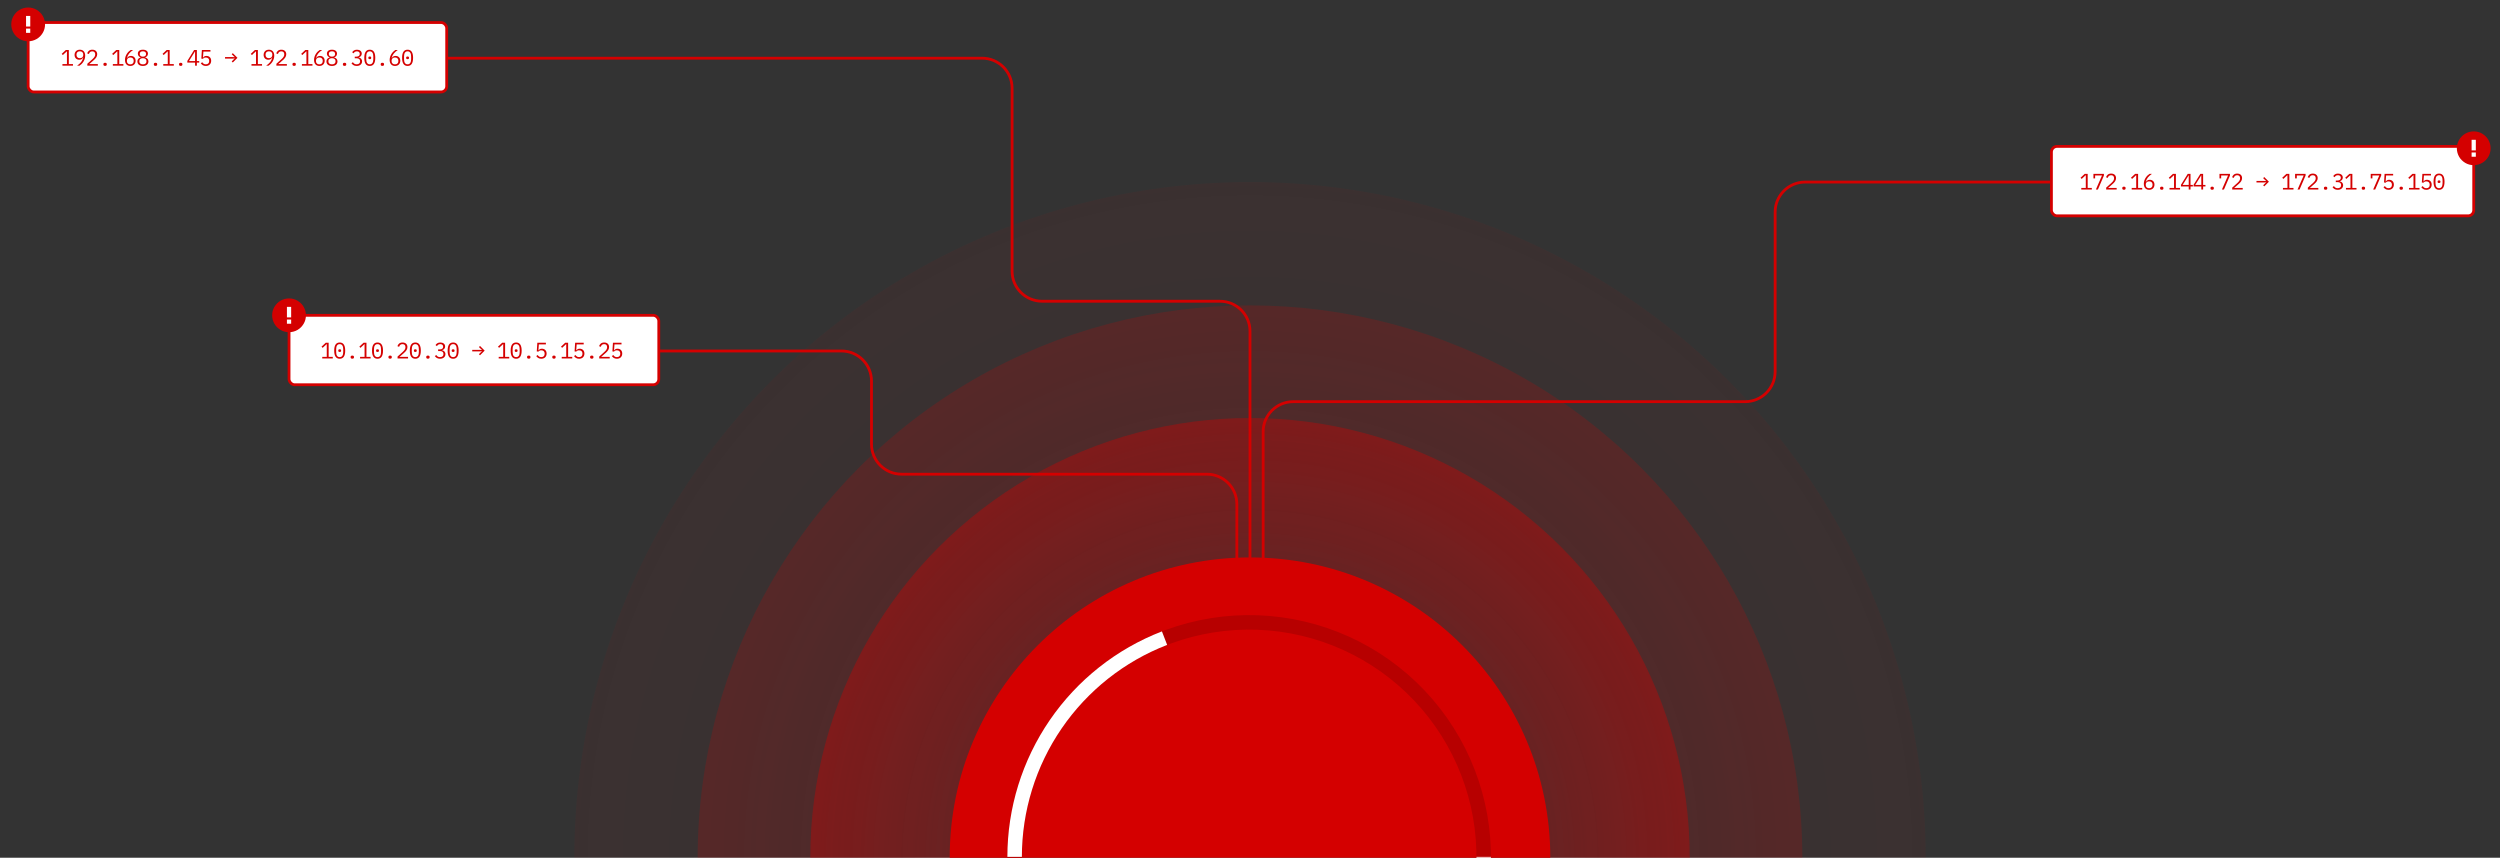 <svg width="1332" height="457" viewBox="0 0 1332 457" fill="none" xmlns="http://www.w3.org/2000/svg">
<rect x="0" y="0" width="1332" height="457" fill="#333333" stroke="none"/>
<g clip-path="url(#clip0_1255_3693)">
<circle cx="666" cy="457" r="360" fill="url(#paint0_radial_1255_3693)" fill-opacity="0.05"/>
<circle cx="665.999" cy="457.003" r="294.286" fill="url(#paint1_radial_1255_3693)" fill-opacity="0.19"/>
<circle cx="666.003" cy="457.001" r="234.286" fill="url(#paint2_radial_1255_3693)" fill-opacity="0.36"/>
<circle cx="666" cy="456.999" r="160" fill="#D40000"/>
<path d="M572.595 367.363C549.192 391.755 536.313 424.369 536.737 458.17C537.16 491.972 550.853 524.252 574.861 548.05C598.869 571.848 631.269 585.256 665.072 585.383C698.876 585.509 731.376 572.344 755.561 548.727C779.747 525.11 793.681 492.933 794.358 459.135C795.035 425.338 782.401 392.629 759.18 368.062C735.96 343.495 704.014 329.039 670.232 327.812C636.45 326.584 603.54 338.684 578.598 361.501L583.815 367.204C607.261 345.756 638.197 334.383 669.952 335.536C701.706 336.69 731.736 350.278 753.563 373.371C775.39 396.464 787.266 427.211 786.629 458.98C785.993 490.75 772.895 520.996 750.161 543.197C727.426 565.397 696.877 577.772 665.101 577.653C633.326 577.534 602.87 564.93 580.302 542.56C557.735 520.191 544.864 489.847 544.466 458.073C544.067 426.3 556.173 395.643 578.173 372.714L572.595 367.363Z" fill="#B70000"/>
<path d="M794.381 456.552C794.381 482.549 786.516 507.938 771.819 529.382C757.122 550.826 736.281 567.322 712.036 576.702L709.247 569.493C732.038 560.676 751.628 545.17 765.443 525.012C779.258 504.855 786.651 480.989 786.651 456.552L794.381 456.552Z" fill="white"/>
<path d="M536.727 456.551C536.727 430.554 544.592 405.165 559.289 383.721C573.985 362.276 594.826 345.78 619.072 336.4L621.861 343.609C599.07 352.427 579.48 367.933 565.665 388.09C551.85 408.248 544.456 432.113 544.456 456.551L536.727 456.551Z" fill="white"/>
<path d="M351 187H448.327C457.163 187 464.327 194.163 464.327 203V236.642C464.327 245.478 471.49 252.642 480.327 252.642H643C651.837 252.642 659 259.805 659 268.642V302" stroke="#D40000" stroke-width="1.5"/>
<path d="M1092.5 97H961.79C952.954 97 945.79 104.163 945.79 113V198.013C945.79 206.85 938.627 214.013 929.79 214.013H689C680.163 214.013 673 221.177 673 230.013V302" stroke="#D40000" stroke-width="1.5"/>
<path d="M238 31H523.237C532.074 31 539.237 38.163 539.237 47V144.5C539.237 153.337 546.401 160.5 555.237 160.5H650C658.837 160.5 666 167.663 666 176.5V302" stroke="#D40000" stroke-width="1.5"/>
<rect x="15" y="12" width="223" height="37" rx="3" fill="white" stroke="#D40000" stroke-width="1.5"/>
<path d="M217.158 35.144C215.118 35.144 214.23 33.548 214.23 30.812C214.23 28.076 215.118 26.48 217.158 26.48C219.198 26.48 220.086 28.076 220.086 30.812C220.086 33.548 219.198 35.144 217.158 35.144ZM217.158 34.268C218.502 34.268 219.042 33.176 219.042 31.496V30.128C219.042 28.448 218.502 27.356 217.158 27.356C215.814 27.356 215.274 28.448 215.274 30.128V31.496C215.274 33.176 215.814 34.268 217.158 34.268ZM217.158 31.52C216.606 31.52 216.414 31.268 216.414 30.944V30.68C216.414 30.356 216.606 30.104 217.158 30.104C217.71 30.104 217.902 30.356 217.902 30.68V30.944C217.902 31.268 217.71 31.52 217.158 31.52Z" fill="#D40000"/>
<path d="M210.455 35.144C208.691 35.144 207.611 33.92 207.611 31.928C207.611 29.444 209.279 27.5 210.647 26.624H211.943C210.119 27.932 209.111 29.024 208.643 30.968L208.703 30.992C209.111 30.308 209.723 29.792 210.767 29.792C212.231 29.792 213.275 30.788 213.275 32.372C213.275 34.016 212.159 35.144 210.455 35.144ZM210.443 34.292C211.583 34.292 212.255 33.632 212.255 32.504V32.408C212.255 31.28 211.583 30.62 210.443 30.62C209.303 30.62 208.631 31.28 208.631 32.408V32.504C208.631 33.632 209.303 34.292 210.443 34.292Z" fill="#D40000"/>
<path d="M203.728 35.108C203.08 35.108 202.84 34.796 202.84 34.388V34.172C202.84 33.764 203.08 33.452 203.728 33.452C204.376 33.452 204.616 33.764 204.616 34.172V34.388C204.616 34.796 204.376 35.108 203.728 35.108Z" fill="#D40000"/>
<path d="M197.014 35.144C194.974 35.144 194.086 33.548 194.086 30.812C194.086 28.076 194.974 26.48 197.014 26.48C199.054 26.48 199.942 28.076 199.942 30.812C199.942 33.548 199.054 35.144 197.014 35.144ZM197.014 34.268C198.358 34.268 198.898 33.176 198.898 31.496V30.128C198.898 28.448 198.358 27.356 197.014 27.356C195.67 27.356 195.13 28.448 195.13 30.128V31.496C195.13 33.176 195.67 34.268 197.014 34.268ZM197.014 31.52C196.462 31.52 196.27 31.268 196.27 30.944V30.68C196.27 30.356 196.462 30.104 197.014 30.104C197.566 30.104 197.758 30.356 197.758 30.68V30.944C197.758 31.268 197.566 31.52 197.014 31.52Z" fill="#D40000"/>
<path d="M189.013 30.176H189.937C191.101 30.176 191.689 29.588 191.689 28.784V28.7C191.689 27.812 191.065 27.356 190.153 27.356C189.265 27.356 188.737 27.788 188.389 28.424L187.633 27.848C188.065 27.176 188.809 26.48 190.177 26.48C191.605 26.48 192.745 27.236 192.745 28.592C192.745 29.672 192.025 30.32 191.113 30.548V30.596C192.037 30.776 192.913 31.448 192.913 32.708C192.913 34.148 191.761 35.144 190.021 35.144C188.545 35.144 187.789 34.436 187.273 33.716L188.029 33.14C188.473 33.8 188.965 34.268 190.021 34.268C191.197 34.268 191.857 33.692 191.857 32.696V32.6C191.857 31.616 191.233 31.04 190.009 31.04H189.013V30.176Z" fill="#D40000"/>
<path d="M183.583 35.108C182.935 35.108 182.695 34.796 182.695 34.388V34.172C182.695 33.764 182.935 33.452 183.583 33.452C184.231 33.452 184.471 33.764 184.471 34.172V34.388C184.471 34.796 184.231 35.108 183.583 35.108Z" fill="#D40000"/>
<path d="M176.868 35.144C174.924 35.144 173.928 34.1 173.928 32.72C173.928 31.58 174.612 30.92 175.632 30.644V30.548C174.744 30.248 174.18 29.54 174.18 28.58C174.18 27.308 175.176 26.48 176.868 26.48C178.56 26.48 179.556 27.308 179.556 28.58C179.556 29.54 178.992 30.248 178.104 30.548V30.644C179.124 30.92 179.808 31.58 179.808 32.72C179.808 34.1 178.812 35.144 176.868 35.144ZM176.868 34.292C178.044 34.292 178.764 33.728 178.764 32.78V32.516C178.764 31.556 178.068 31.004 176.868 31.004C175.668 31.004 174.972 31.556 174.972 32.516V32.78C174.972 33.728 175.692 34.292 176.868 34.292ZM176.868 30.188C177.948 30.188 178.536 29.696 178.536 28.844V28.676C178.536 27.824 177.924 27.332 176.868 27.332C175.812 27.332 175.2 27.824 175.2 28.676V28.844C175.2 29.696 175.788 30.188 176.868 30.188Z" fill="#D40000"/>
<path d="M170.164 35.144C168.4 35.144 167.32 33.92 167.32 31.928C167.32 29.444 168.988 27.5 170.356 26.624H171.652C169.828 27.932 168.82 29.024 168.352 30.968L168.412 30.992C168.82 30.308 169.432 29.792 170.476 29.792C171.94 29.792 172.984 30.788 172.984 32.372C172.984 34.016 171.868 35.144 170.164 35.144ZM170.152 34.292C171.292 34.292 171.964 33.632 171.964 32.504V32.408C171.964 31.28 171.292 30.62 170.152 30.62C169.012 30.62 168.34 31.28 168.34 32.408V32.504C168.34 33.632 169.012 34.292 170.152 34.292Z" fill="#D40000"/>
<path d="M166.473 35H160.857V34.124H163.257V27.368H163.173L161.061 29.336L160.473 28.7L162.693 26.624H164.265V34.124H166.473V35Z" fill="#D40000"/>
<path d="M156.722 35.108C156.074 35.108 155.834 34.796 155.834 34.388V34.172C155.834 33.764 156.074 33.452 156.722 33.452C157.37 33.452 157.61 33.764 157.61 34.172V34.388C157.61 34.796 157.37 35.108 156.722 35.108Z" fill="#D40000"/>
<path d="M152.85 34.124V35H147.258V33.968L150.054 31.448C150.87 30.716 151.458 29.936 151.458 29.084V28.94C151.458 27.932 150.918 27.356 149.886 27.356C148.866 27.356 148.35 27.92 148.086 28.784L147.186 28.448C147.51 27.464 148.266 26.48 149.91 26.48C151.578 26.48 152.514 27.488 152.514 28.904C152.514 30.176 151.758 31.112 150.642 32.084L148.302 34.124H152.85Z" fill="#D40000"/>
<path d="M146.123 29.696C146.123 32.18 144.455 34.124 143.087 35H141.791C143.615 33.692 144.623 32.6 145.091 30.656L145.031 30.632C144.623 31.316 144.011 31.832 142.967 31.832C141.503 31.832 140.459 30.836 140.459 29.252C140.459 27.608 141.575 26.48 143.279 26.48C145.043 26.48 146.123 27.704 146.123 29.696ZM143.291 31.004C144.431 31.004 145.103 30.344 145.103 29.216V29.12C145.103 27.992 144.431 27.332 143.291 27.332C142.151 27.332 141.479 27.992 141.479 29.12V29.216C141.479 30.344 142.151 31.004 143.291 31.004Z" fill="#D40000"/>
<path d="M139.611 35H133.995V34.124H136.395V27.368H136.311L134.199 29.336L133.611 28.7L135.831 26.624H137.403V34.124H139.611V35Z" fill="#D40000"/>
<path d="M126.517 30.812L124.033 33.296L123.457 32.72L124.489 31.688L125.089 31.184L125.077 31.148L123.925 31.22H119.893V30.404H123.925L125.077 30.476L125.089 30.44L124.489 29.936L123.457 28.904L124.033 28.328L126.517 30.812Z" fill="#D40000"/>
<path d="M112.126 26.624V27.5H108.382L108.142 30.704H108.226C108.634 30.14 109.09 29.792 109.978 29.792C111.442 29.792 112.51 30.752 112.51 32.372C112.51 34.004 111.442 35.144 109.654 35.144C108.238 35.144 107.506 34.436 106.99 33.716L107.746 33.14C108.19 33.8 108.646 34.268 109.678 34.268C110.83 34.268 111.466 33.596 111.466 32.504V32.408C111.466 31.304 110.818 30.644 109.654 30.644C108.862 30.644 108.478 30.956 108.118 31.352L107.266 31.232L107.566 26.624H112.126Z" fill="#D40000"/>
<path d="M104.895 35H103.935V33.356H99.807V32.468L103.431 26.624H104.895V32.528H106.143V33.356H104.895V35ZM103.887 27.404L100.707 32.528H103.935V27.404H103.887Z" fill="#D40000"/>
<path d="M96.282 35.108C95.635 35.108 95.394 34.796 95.394 34.388V34.172C95.394 33.764 95.635 33.452 96.282 33.452C96.93 33.452 97.171 33.764 97.171 34.172V34.388C97.171 34.796 96.93 35.108 96.282 35.108Z" fill="#D40000"/>
<path d="M92.603 35H86.987V34.124H89.388V27.368H89.303L87.192 29.336L86.603 28.7L88.823 26.624H90.395V34.124H92.603V35Z" fill="#D40000"/>
<path d="M82.853 35.108C82.205 35.108 81.965 34.796 81.965 34.388V34.172C81.965 33.764 82.205 33.452 82.853 33.452C83.501 33.452 83.741 33.764 83.741 34.172V34.388C83.741 34.796 83.501 35.108 82.853 35.108Z" fill="#D40000"/>
<path d="M76.137 35.144C74.193 35.144 73.197 34.1 73.197 32.72C73.197 31.58 73.881 30.92 74.901 30.644V30.548C74.013 30.248 73.449 29.54 73.449 28.58C73.449 27.308 74.445 26.48 76.137 26.48C77.829 26.48 78.825 27.308 78.825 28.58C78.825 29.54 78.261 30.248 77.373 30.548V30.644C78.393 30.92 79.077 31.58 79.077 32.72C79.077 34.1 78.081 35.144 76.137 35.144ZM76.137 34.292C77.313 34.292 78.033 33.728 78.033 32.78V32.516C78.033 31.556 77.337 31.004 76.137 31.004C74.937 31.004 74.241 31.556 74.241 32.516V32.78C74.241 33.728 74.961 34.292 76.137 34.292ZM76.137 30.188C77.217 30.188 77.805 29.696 77.805 28.844V28.676C77.805 27.824 77.193 27.332 76.137 27.332C75.081 27.332 74.469 27.824 74.469 28.676V28.844C74.469 29.696 75.057 30.188 76.137 30.188Z" fill="#D40000"/>
<path d="M69.434 35.144C67.67 35.144 66.59 33.92 66.59 31.928C66.59 29.444 68.258 27.5 69.626 26.624H70.922C69.098 27.932 68.09 29.024 67.622 30.968L67.682 30.992C68.09 30.308 68.702 29.792 69.746 29.792C71.21 29.792 72.254 30.788 72.254 32.372C72.254 34.016 71.138 35.144 69.434 35.144ZM69.422 34.292C70.562 34.292 71.234 33.632 71.234 32.504V32.408C71.234 31.28 70.562 30.62 69.422 30.62C68.282 30.62 67.61 31.28 67.61 32.408V32.504C67.61 33.632 68.282 34.292 69.422 34.292Z" fill="#D40000"/>
<path d="M65.742 35H60.126V34.124H62.526V27.368H62.442L60.33 29.336L59.742 28.7L61.962 26.624H63.534V34.124H65.742V35Z" fill="#D40000"/>
<path d="M55.992 35.108C55.343 35.108 55.103 34.796 55.103 34.388V34.172C55.103 33.764 55.343 33.452 55.992 33.452C56.639 33.452 56.88 33.764 56.88 34.172V34.388C56.88 34.796 56.639 35.108 55.992 35.108Z" fill="#D40000"/>
<path d="M52.121 34.124V35H46.529V33.968L49.325 31.448C50.141 30.716 50.729 29.936 50.729 29.084V28.94C50.729 27.932 50.189 27.356 49.157 27.356C48.137 27.356 47.621 27.92 47.357 28.784L46.457 28.448C46.781 27.464 47.537 26.48 49.181 26.48C50.849 26.48 51.785 27.488 51.785 28.904C51.785 30.176 51.029 31.112 49.913 32.084L47.573 34.124H52.121Z" fill="#D40000"/>
<path d="M45.392 29.696C45.392 32.18 43.724 34.124 42.356 35H41.06C42.885 33.692 43.892 32.6 44.361 30.656L44.3 30.632C43.892 31.316 43.281 31.832 42.236 31.832C40.773 31.832 39.728 30.836 39.728 29.252C39.728 27.608 40.844 26.48 42.548 26.48C44.312 26.48 45.392 27.704 45.392 29.696ZM42.56 31.004C43.7 31.004 44.373 30.344 44.373 29.216V29.12C44.373 27.992 43.7 27.332 42.56 27.332C41.42 27.332 40.748 27.992 40.748 29.12V29.216C40.748 30.344 41.42 31.004 42.56 31.004Z" fill="#D40000"/>
<path d="M38.881 35H33.265V34.124H35.665V27.368H35.581L33.469 29.336L32.881 28.7L35.101 26.624H36.673V34.124H38.881V35Z" fill="#D40000"/>
<path d="M21.429 13C21.429 16.55 18.55 19.429 15 19.429C11.45 19.429 8.571 16.55 8.571 13C8.571 9.45 11.45 6.571 15 6.571C18.55 6.571 21.429 9.45 21.429 13Z" fill="white"/>
<path d="M15 4C15.826 4 16.623 4.105 17.391 4.316C18.158 4.527 18.873 4.832 19.535 5.23C20.197 5.629 20.804 6.098 21.355 6.637C21.905 7.176 22.377 7.782 22.77 8.456C23.162 9.13 23.464 9.848 23.675 10.609C23.886 11.371 23.994 12.168 24 13C24 13.826 23.895 14.623 23.684 15.391C23.473 16.158 23.168 16.873 22.77 17.535C22.371 18.197 21.902 18.804 21.363 19.355C20.824 19.905 20.218 20.377 19.544 20.77C18.87 21.162 18.152 21.464 17.391 21.675C16.629 21.886 15.832 21.994 15 22C14.174 22 13.377 21.895 12.609 21.684C11.842 21.473 11.127 21.168 10.465 20.77C9.803 20.371 9.196 19.902 8.646 19.363C8.095 18.824 7.623 18.218 7.23 17.544C6.838 16.87 6.536 16.152 6.325 15.391C6.114 14.629 6.006 13.832 6 13C6 12.174 6.105 11.377 6.316 10.609C6.527 9.842 6.832 9.127 7.23 8.465C7.629 7.803 8.098 7.196 8.637 6.646C9.176 6.095 9.782 5.623 10.456 5.23C11.13 4.838 11.848 4.536 12.609 4.325C13.371 4.114 14.168 4.006 15 4ZM16.125 17.5V15.25H13.875V17.5H16.125ZM16.125 14.125V8.5H13.875V14.125H16.125Z" fill="#D40000"/>
<rect x="1093" y="78" width="225" height="37" rx="3" fill="white" stroke="#D40000" stroke-width="1.5"/>
<path d="M1299.52 101.144C1297.48 101.144 1296.59 99.548 1296.59 96.812C1296.59 94.076 1297.48 92.48 1299.52 92.48C1301.56 92.48 1302.44 94.076 1302.44 96.812C1302.44 99.548 1301.56 101.144 1299.52 101.144ZM1299.52 100.268C1300.86 100.268 1301.4 99.176 1301.4 97.496V96.128C1301.4 94.448 1300.86 93.356 1299.52 93.356C1298.17 93.356 1297.63 94.448 1297.63 96.128V97.496C1297.63 99.176 1298.17 100.268 1299.52 100.268ZM1299.52 97.52C1298.96 97.52 1298.77 97.268 1298.77 96.944V96.68C1298.77 96.356 1298.96 96.104 1299.52 96.104C1300.07 96.104 1300.26 96.356 1300.26 96.68V96.944C1300.26 97.268 1300.07 97.52 1299.52 97.52Z" fill="#D40000"/>
<path d="M1295.21 92.624V93.5H1291.47L1291.23 96.704H1291.31C1291.72 96.14 1292.18 95.792 1293.07 95.792C1294.53 95.792 1295.6 96.752 1295.6 98.372C1295.6 100.004 1294.53 101.144 1292.74 101.144C1291.33 101.144 1290.59 100.436 1290.08 99.716L1290.83 99.14C1291.28 99.8 1291.73 100.268 1292.77 100.268C1293.92 100.268 1294.55 99.596 1294.55 98.504V98.408C1294.55 97.304 1293.91 96.644 1292.74 96.644C1291.95 96.644 1291.57 96.956 1291.21 97.352L1290.35 97.232L1290.65 92.624H1295.21Z" fill="#D40000"/>
<path d="M1289.12 101H1283.51V100.124H1285.91V93.368H1285.82L1283.71 95.336L1283.12 94.7L1285.34 92.624H1286.92V100.124H1289.12V101Z" fill="#D40000"/>
<path d="M1279.37 101.108C1278.72 101.108 1278.48 100.796 1278.48 100.388V100.172C1278.48 99.764 1278.72 99.452 1279.37 99.452C1280.02 99.452 1280.26 99.764 1280.26 100.172V100.388C1280.26 100.796 1280.02 101.108 1279.37 101.108Z" fill="#D40000"/>
<path d="M1275.07 92.624V93.5H1271.32L1271.08 96.704H1271.17C1271.58 96.14 1272.03 95.792 1272.92 95.792C1274.38 95.792 1275.45 96.752 1275.45 98.372C1275.45 100.004 1274.38 101.144 1272.6 101.144C1271.18 101.144 1270.45 100.436 1269.93 99.716L1270.69 99.14C1271.13 99.8 1271.59 100.268 1272.62 100.268C1273.77 100.268 1274.41 99.596 1274.41 98.504V98.408C1274.41 97.304 1273.76 96.644 1272.6 96.644C1271.8 96.644 1271.42 96.956 1271.06 97.352L1270.21 97.232L1270.51 92.624H1275.07Z" fill="#D40000"/>
<path d="M1265.5 101H1264.42L1267.69 93.488H1264.02V95.048H1263.12V92.624H1268.71V93.512L1265.5 101Z" fill="#D40000"/>
<path d="M1259.22 101.108C1258.58 101.108 1258.34 100.796 1258.34 100.388V100.172C1258.34 99.764 1258.58 99.452 1259.22 99.452C1259.87 99.452 1260.11 99.764 1260.11 100.172V100.388C1260.11 100.796 1259.87 101.108 1259.22 101.108Z" fill="#D40000"/>
<path d="M1255.54 101H1249.93V100.124H1252.33V93.368H1252.24L1250.13 95.336L1249.54 94.7L1251.76 92.624H1253.34V100.124H1255.54V101Z" fill="#D40000"/>
<path d="M1244.51 96.176H1245.43C1246.6 96.176 1247.19 95.588 1247.19 94.784V94.7C1247.19 93.812 1246.56 93.356 1245.65 93.356C1244.76 93.356 1244.23 93.788 1243.89 94.424L1243.13 93.848C1243.56 93.176 1244.31 92.48 1245.67 92.48C1247.1 92.48 1248.24 93.236 1248.24 94.592C1248.24 95.672 1247.52 96.32 1246.61 96.548V96.596C1247.53 96.776 1248.41 97.448 1248.41 98.708C1248.41 100.148 1247.26 101.144 1245.52 101.144C1244.04 101.144 1243.29 100.436 1242.77 99.716L1243.53 99.14C1243.97 99.8 1244.46 100.268 1245.52 100.268C1246.69 100.268 1247.35 99.692 1247.35 98.696V98.6C1247.35 97.616 1246.73 97.04 1245.51 97.04H1244.51V96.176Z" fill="#D40000"/>
<path d="M1239.08 101.108C1238.43 101.108 1238.19 100.796 1238.19 100.388V100.172C1238.19 99.764 1238.43 99.452 1239.08 99.452C1239.73 99.452 1239.97 99.764 1239.97 100.172V100.388C1239.97 100.796 1239.73 101.108 1239.08 101.108Z" fill="#D40000"/>
<path d="M1235.21 100.124V101H1229.61V99.968L1232.41 97.448C1233.23 96.716 1233.81 95.936 1233.81 95.084V94.94C1233.81 93.932 1233.27 93.356 1232.24 93.356C1231.22 93.356 1230.71 93.92 1230.44 94.784L1229.54 94.448C1229.87 93.464 1230.62 92.48 1232.27 92.48C1233.93 92.48 1234.87 93.488 1234.87 94.904C1234.87 96.176 1234.11 97.112 1233 98.084L1230.66 100.124H1235.21Z" fill="#D40000"/>
<path d="M1225.2 101H1224.12L1227.4 93.488H1223.73V95.048H1222.83V92.624H1228.42V93.512L1225.2 101Z" fill="#D40000"/>
<path d="M1221.97 101H1216.35V100.124H1218.75V93.368H1218.67L1216.56 95.336L1215.97 94.7L1218.19 92.624H1219.76V100.124H1221.97V101Z" fill="#D40000"/>
<path d="M1208.87 96.812L1206.39 99.296L1205.81 98.72L1206.85 97.688L1207.45 97.184L1207.43 97.148L1206.28 97.22H1202.25V96.404H1206.28L1207.43 96.476L1207.45 96.44L1206.85 95.936L1205.81 94.904L1206.39 94.328L1208.87 96.812Z" fill="#D40000"/>
<path d="M1194.92 100.124V101H1189.32V99.968L1192.12 97.448C1192.94 96.716 1193.52 95.936 1193.52 95.084V94.94C1193.52 93.932 1192.98 93.356 1191.95 93.356C1190.93 93.356 1190.42 93.92 1190.15 94.784L1189.25 94.448C1189.58 93.464 1190.33 92.48 1191.98 92.48C1193.64 92.48 1194.58 93.488 1194.58 94.904C1194.58 96.176 1193.82 97.112 1192.71 98.084L1190.37 100.124H1194.92Z" fill="#D40000"/>
<path d="M1184.91 101H1183.83L1187.11 93.488H1183.44V95.048H1182.54V92.624H1188.13V93.512L1184.91 101Z" fill="#D40000"/>
<path d="M1178.64 101.108C1177.99 101.108 1177.75 100.796 1177.75 100.388V100.172C1177.75 99.764 1177.99 99.452 1178.64 99.452C1179.29 99.452 1179.53 99.764 1179.53 100.172V100.388C1179.53 100.796 1179.29 101.108 1178.64 101.108Z" fill="#D40000"/>
<path d="M1173.82 101H1172.86V99.356H1168.73V98.468L1172.36 92.624H1173.82V98.528H1175.07V99.356H1173.82V101ZM1172.81 93.404L1169.63 98.528H1172.86V93.404H1172.81Z" fill="#D40000"/>
<path d="M1167.11 101H1166.15V99.356H1162.02V98.468L1165.64 92.624H1167.11V98.528H1168.35V99.356H1167.11V101ZM1166.1 93.404L1162.92 98.528H1166.15V93.404H1166.1Z" fill="#D40000"/>
<path d="M1161.53 101H1155.92V100.124H1158.32V93.368H1158.23L1156.12 95.336L1155.53 94.7L1157.75 92.624H1159.32V100.124H1161.53V101Z" fill="#D40000"/>
<path d="M1151.78 101.108C1151.13 101.108 1150.89 100.796 1150.89 100.388V100.172C1150.89 99.764 1151.13 99.452 1151.78 99.452C1152.43 99.452 1152.67 99.764 1152.67 100.172V100.388C1152.67 100.796 1152.43 101.108 1151.78 101.108Z" fill="#D40000"/>
<path d="M1145.08 101.144C1143.31 101.144 1142.23 99.92 1142.23 97.928C1142.23 95.444 1143.9 93.5 1145.27 92.624H1146.56C1144.74 93.932 1143.73 95.024 1143.26 96.968L1143.32 96.992C1143.73 96.308 1144.34 95.792 1145.39 95.792C1146.85 95.792 1147.9 96.788 1147.9 98.372C1147.9 100.016 1146.78 101.144 1145.08 101.144ZM1145.06 100.292C1146.2 100.292 1146.88 99.632 1146.88 98.504V98.408C1146.88 97.28 1146.2 96.62 1145.06 96.62C1143.92 96.62 1143.25 97.28 1143.25 98.408V98.504C1143.25 99.632 1143.92 100.292 1145.06 100.292Z" fill="#D40000"/>
<path d="M1141.38 101H1135.77V100.124H1138.17V93.368H1138.08L1135.97 95.336L1135.38 94.7L1137.6 92.624H1139.18V100.124H1141.38V101Z" fill="#D40000"/>
<path d="M1131.63 101.108C1130.99 101.108 1130.75 100.796 1130.75 100.388V100.172C1130.75 99.764 1130.99 99.452 1131.63 99.452C1132.28 99.452 1132.52 99.764 1132.52 100.172V100.388C1132.52 100.796 1132.28 101.108 1131.63 101.108Z" fill="#D40000"/>
<path d="M1127.76 100.124V101H1122.17V99.968L1124.97 97.448C1125.78 96.716 1126.37 95.936 1126.37 95.084V94.94C1126.37 93.932 1125.83 93.356 1124.8 93.356C1123.78 93.356 1123.26 93.92 1123 94.784L1122.1 94.448C1122.42 93.464 1123.18 92.48 1124.82 92.48C1126.49 92.48 1127.43 93.488 1127.43 94.904C1127.43 96.176 1126.67 97.112 1125.55 98.084L1123.21 100.124H1127.76Z" fill="#D40000"/>
<path d="M1117.76 101H1116.68L1119.95 93.488H1116.28V95.048H1115.38V92.624H1120.97V93.512L1117.76 101Z" fill="#D40000"/>
<path d="M1114.52 101H1108.91V100.124H1111.31V93.368H1111.22L1109.11 95.336L1108.52 94.7L1110.74 92.624H1112.32V100.124H1114.52V101Z" fill="#D40000"/>
<path d="M1324.43 79C1324.43 82.55 1321.55 85.429 1318 85.429C1314.45 85.429 1311.57 82.55 1311.57 79C1311.57 75.45 1314.45 72.571 1318 72.571C1321.55 72.571 1324.43 75.45 1324.43 79Z" fill="white"/>
<path d="M1318 70C1318.83 70 1319.62 70.106 1320.39 70.316C1321.16 70.527 1321.87 70.832 1322.54 71.231C1323.2 71.629 1323.8 72.098 1324.35 72.637C1324.91 73.176 1325.38 73.782 1325.77 74.456C1326.16 75.13 1326.46 75.848 1326.67 76.609C1326.89 77.371 1326.99 78.168 1327 79C1327 79.826 1326.89 80.623 1326.68 81.391C1326.47 82.158 1326.17 82.873 1325.77 83.535C1325.37 84.197 1324.9 84.804 1324.36 85.355C1323.82 85.905 1323.22 86.377 1322.54 86.769C1321.87 87.162 1321.15 87.464 1320.39 87.675C1319.63 87.886 1318.83 87.994 1318 88C1317.17 88 1316.38 87.894 1315.61 87.684C1314.84 87.473 1314.13 87.168 1313.46 86.769C1312.8 86.371 1312.2 85.902 1311.65 85.363C1311.09 84.824 1310.62 84.218 1310.23 83.544C1309.84 82.87 1309.54 82.152 1309.33 81.391C1309.11 80.629 1309.01 79.832 1309 79C1309 78.174 1309.11 77.377 1309.32 76.609C1309.53 75.842 1309.83 75.127 1310.23 74.465C1310.63 73.803 1311.1 73.196 1311.64 72.645C1312.18 72.095 1312.78 71.623 1313.46 71.231C1314.13 70.838 1314.85 70.536 1315.61 70.325C1316.37 70.114 1317.17 70.006 1318 70ZM1319.12 83.5V81.25H1316.87V83.5H1319.12ZM1319.12 80.125V74.5H1316.87V80.125H1319.12Z" fill="#D40000"/>
<rect x="154" y="168" width="197" height="37" rx="3" fill="white" stroke="#D40000" stroke-width="1.5"/>
<path d="M160.429 168C160.429 171.55 157.55 174.429 154 174.429C150.45 174.429 147.571 171.55 147.571 168C147.571 164.45 150.45 161.571 154 161.571C157.55 161.571 160.429 164.45 160.429 168Z" fill="white"/>
<path d="M154 159C154.826 159 155.623 159.105 156.391 159.316C157.158 159.527 157.873 159.832 158.535 160.23C159.197 160.629 159.804 161.098 160.354 161.637C160.905 162.176 161.377 162.782 161.77 163.456C162.162 164.13 162.464 164.848 162.675 165.609C162.886 166.371 162.994 167.168 163 168C163 168.826 162.895 169.623 162.684 170.391C162.473 171.158 162.168 171.873 161.77 172.535C161.371 173.197 160.902 173.804 160.363 174.354C159.824 174.905 159.218 175.377 158.544 175.77C157.87 176.162 157.152 176.464 156.391 176.675C155.629 176.886 154.832 176.994 154 177C153.174 177 152.377 176.895 151.609 176.684C150.842 176.473 150.127 176.168 149.465 175.77C148.803 175.371 148.196 174.902 147.646 174.363C147.095 173.824 146.623 173.218 146.23 172.544C145.838 171.87 145.536 171.152 145.325 170.391C145.114 169.629 145.006 168.832 145 168C145 167.174 145.105 166.377 145.316 165.609C145.527 164.842 145.832 164.127 146.23 163.465C146.629 162.803 147.098 162.196 147.637 161.646C148.176 161.095 148.782 160.623 149.456 160.23C150.13 159.838 150.848 159.536 151.609 159.325C152.371 159.114 153.168 159.006 154 159ZM155.125 172.5V170.25H152.875V172.5H155.125ZM155.125 169.125V163.5H152.875V169.125H155.125Z" fill="#D40000"/>
<path d="M331.14 182.624V183.5H327.396L327.156 186.704H327.24C327.648 186.14 328.104 185.792 328.992 185.792C330.456 185.792 331.524 186.752 331.524 188.372C331.524 190.004 330.456 191.144 328.668 191.144C327.252 191.144 326.52 190.436 326.004 189.716L326.76 189.14C327.204 189.8 327.66 190.268 328.692 190.268C329.844 190.268 330.48 189.596 330.48 188.504V188.408C330.48 187.304 329.832 186.644 328.668 186.644C327.876 186.644 327.492 186.956 327.132 187.352L326.28 187.232L326.58 182.624H331.14Z" fill="#D40000"/>
<path d="M324.857 190.124V191H319.265V189.968L322.061 187.448C322.877 186.716 323.465 185.936 323.465 185.084V184.94C323.465 183.932 322.925 183.356 321.893 183.356C320.873 183.356 320.357 183.92 320.093 184.784L319.193 184.448C319.517 183.464 320.273 182.48 321.917 182.48C323.585 182.48 324.521 183.488 324.521 184.904C324.521 186.176 323.765 187.112 322.649 188.084L320.309 190.124H324.857Z" fill="#D40000"/>
<path d="M315.298 191.108C314.65 191.108 314.41 190.796 314.41 190.388V190.172C314.41 189.764 314.65 189.452 315.298 189.452C315.946 189.452 316.186 189.764 316.186 190.172V190.388C316.186 190.796 315.946 191.108 315.298 191.108Z" fill="#D40000"/>
<path d="M310.995 182.624V183.5H307.251L307.011 186.704H307.095C307.503 186.14 307.959 185.792 308.847 185.792C310.311 185.792 311.379 186.752 311.379 188.372C311.379 190.004 310.311 191.144 308.523 191.144C307.107 191.144 306.375 190.436 305.859 189.716L306.615 189.14C307.059 189.8 307.515 190.268 308.547 190.268C309.699 190.268 310.335 189.596 310.335 188.504V188.408C310.335 187.304 309.687 186.644 308.523 186.644C307.731 186.644 307.347 186.956 306.987 187.352L306.135 187.232L306.435 182.624H310.995Z" fill="#D40000"/>
<path d="M304.902 191H299.286V190.124H301.686V183.368H301.602L299.49 185.336L298.902 184.7L301.122 182.624H302.694V190.124H304.902V191Z" fill="#D40000"/>
<path d="M295.152 191.108C294.504 191.108 294.264 190.796 294.264 190.388V190.172C294.264 189.764 294.504 189.452 295.152 189.452C295.8 189.452 296.04 189.764 296.04 190.172V190.388C296.04 190.796 295.8 191.108 295.152 191.108Z" fill="#D40000"/>
<path d="M290.849 182.624V183.5H287.105L286.865 186.704H286.949C287.357 186.14 287.813 185.792 288.701 185.792C290.165 185.792 291.233 186.752 291.233 188.372C291.233 190.004 290.165 191.144 288.377 191.144C286.961 191.144 286.229 190.436 285.713 189.716L286.469 189.14C286.913 189.8 287.369 190.268 288.401 190.268C289.553 190.268 290.189 189.596 290.189 188.504V188.408C290.189 187.304 289.541 186.644 288.377 186.644C287.585 186.644 287.201 186.956 286.841 187.352L285.989 187.232L286.289 182.624H290.849Z" fill="#D40000"/>
<path d="M281.722 191.108C281.074 191.108 280.834 190.796 280.834 190.388V190.172C280.834 189.764 281.074 189.452 281.722 189.452C282.37 189.452 282.61 189.764 282.61 190.172V190.388C282.61 190.796 282.37 191.108 281.722 191.108Z" fill="#D40000"/>
<path d="M275.006 191.144C272.966 191.144 272.078 189.548 272.078 186.812C272.078 184.076 272.966 182.48 275.006 182.48C277.046 182.48 277.934 184.076 277.934 186.812C277.934 189.548 277.046 191.144 275.006 191.144ZM275.006 190.268C276.35 190.268 276.89 189.176 276.89 187.496V186.128C276.89 184.448 276.35 183.356 275.006 183.356C273.662 183.356 273.122 184.448 273.122 186.128V187.496C273.122 189.176 273.662 190.268 275.006 190.268ZM275.006 187.52C274.454 187.52 274.262 187.268 274.262 186.944V186.68C274.262 186.356 274.454 186.104 275.006 186.104C275.558 186.104 275.75 186.356 275.75 186.68V186.944C275.75 187.268 275.558 187.52 275.006 187.52Z" fill="#D40000"/>
<path d="M271.326 191H265.71V190.124H268.11V183.368H268.026L265.914 185.336L265.326 184.7L267.546 182.624H269.118V190.124H271.326V191Z" fill="#D40000"/>
<path d="M258.231 186.812L255.747 189.296L255.171 188.72L256.203 187.688L256.803 187.184L256.791 187.148L255.639 187.22H251.607V186.404H255.639L256.791 186.476L256.803 186.44L256.203 185.936L255.171 184.904L255.747 184.328L258.231 186.812Z" fill="#D40000"/>
<path d="M241.43 191.144C239.39 191.144 238.502 189.548 238.502 186.812C238.502 184.076 239.39 182.48 241.43 182.48C243.47 182.48 244.358 184.076 244.358 186.812C244.358 189.548 243.47 191.144 241.43 191.144ZM241.43 190.268C242.774 190.268 243.314 189.176 243.314 187.496V186.128C243.314 184.448 242.774 183.356 241.43 183.356C240.086 183.356 239.546 184.448 239.546 186.128V187.496C239.546 189.176 240.086 190.268 241.43 190.268ZM241.43 187.52C240.878 187.52 240.686 187.268 240.686 186.944V186.68C240.686 186.356 240.878 186.104 241.43 186.104C241.982 186.104 242.174 186.356 242.174 186.68V186.944C242.174 187.268 241.982 187.52 241.43 187.52Z" fill="#D40000"/>
<path d="M233.429 186.176H234.353C235.517 186.176 236.105 185.588 236.105 184.784V184.7C236.105 183.812 235.481 183.356 234.569 183.356C233.681 183.356 233.153 183.788 232.805 184.424L232.049 183.848C232.481 183.176 233.225 182.48 234.593 182.48C236.021 182.48 237.161 183.236 237.161 184.592C237.161 185.672 236.441 186.32 235.529 186.548V186.596C236.453 186.776 237.329 187.448 237.329 188.708C237.329 190.148 236.177 191.144 234.437 191.144C232.961 191.144 232.205 190.436 231.689 189.716L232.445 189.14C232.889 189.8 233.381 190.268 234.437 190.268C235.613 190.268 236.273 189.692 236.273 188.696V188.6C236.273 187.616 235.649 187.04 234.425 187.04H233.429V186.176Z" fill="#D40000"/>
<path d="M227.999 191.108C227.351 191.108 227.111 190.796 227.111 190.388V190.172C227.111 189.764 227.351 189.452 227.999 189.452C228.647 189.452 228.887 189.764 228.887 190.172V190.388C228.887 190.796 228.647 191.108 227.999 191.108Z" fill="#D40000"/>
<path d="M221.283 191.144C219.243 191.144 218.355 189.548 218.355 186.812C218.355 184.076 219.243 182.48 221.283 182.48C223.323 182.48 224.211 184.076 224.211 186.812C224.211 189.548 223.323 191.144 221.283 191.144ZM221.283 190.268C222.627 190.268 223.167 189.176 223.167 187.496V186.128C223.167 184.448 222.627 183.356 221.283 183.356C219.939 183.356 219.399 184.448 219.399 186.128V187.496C219.399 189.176 219.939 190.268 221.283 190.268ZM221.283 187.52C220.731 187.52 220.539 187.268 220.539 186.944V186.68C220.539 186.356 220.731 186.104 221.283 186.104C221.835 186.104 222.027 186.356 222.027 186.68V186.944C222.027 187.268 221.835 187.52 221.283 187.52Z" fill="#D40000"/>
<path d="M217.412 190.124V191H211.82V189.968L214.616 187.448C215.432 186.716 216.02 185.936 216.02 185.084V184.94C216.02 183.932 215.48 183.356 214.448 183.356C213.428 183.356 212.912 183.92 212.648 184.784L211.748 184.448C212.072 183.464 212.828 182.48 214.472 182.48C216.14 182.48 217.076 183.488 217.076 184.904C217.076 186.176 216.32 187.112 215.204 188.084L212.864 190.124H217.412Z" fill="#D40000"/>
<path d="M207.853 191.108C207.205 191.108 206.965 190.796 206.965 190.388V190.172C206.965 189.764 207.205 189.452 207.853 189.452C208.501 189.452 208.741 189.764 208.741 190.172V190.388C208.741 190.796 208.501 191.108 207.853 191.108Z" fill="#D40000"/>
<path d="M201.137 191.144C199.097 191.144 198.209 189.548 198.209 186.812C198.209 184.076 199.097 182.48 201.137 182.48C203.177 182.48 204.065 184.076 204.065 186.812C204.065 189.548 203.177 191.144 201.137 191.144ZM201.137 190.268C202.481 190.268 203.021 189.176 203.021 187.496V186.128C203.021 184.448 202.481 183.356 201.137 183.356C199.793 183.356 199.253 184.448 199.253 186.128V187.496C199.253 189.176 199.793 190.268 201.137 190.268ZM201.137 187.52C200.585 187.52 200.393 187.268 200.393 186.944V186.68C200.393 186.356 200.585 186.104 201.137 186.104C201.689 186.104 201.881 186.356 201.881 186.68V186.944C201.881 187.268 201.689 187.52 201.137 187.52Z" fill="#D40000"/>
<path d="M197.459 191H191.843V190.124H194.243V183.368H194.159L192.047 185.336L191.459 184.7L193.679 182.624H195.251V190.124H197.459V191Z" fill="#D40000"/>
<path d="M187.706 191.108C187.058 191.108 186.818 190.796 186.818 190.388V190.172C186.818 189.764 187.058 189.452 187.706 189.452C188.354 189.452 188.594 189.764 188.594 190.172V190.388C188.594 190.796 188.354 191.108 187.706 191.108Z" fill="#D40000"/>
<path d="M180.992 191.144C178.952 191.144 178.064 189.548 178.064 186.812C178.064 184.076 178.952 182.48 180.992 182.48C183.032 182.48 183.92 184.076 183.92 186.812C183.92 189.548 183.032 191.144 180.992 191.144ZM180.992 190.268C182.336 190.268 182.876 189.176 182.876 187.496V186.128C182.876 184.448 182.336 183.356 180.992 183.356C179.648 183.356 179.108 184.448 179.108 186.128V187.496C179.108 189.176 179.648 190.268 180.992 190.268ZM180.992 187.52C180.44 187.52 180.248 187.268 180.248 186.944V186.68C180.248 186.356 180.44 186.104 180.992 186.104C181.544 186.104 181.736 186.356 181.736 186.68V186.944C181.736 187.268 181.544 187.52 180.992 187.52Z" fill="#D40000"/>
<path d="M177.313 191H171.696V190.124H174.096V183.368H174.013L171.9 185.336L171.312 184.7L173.532 182.624H175.105V190.124H177.313V191Z" fill="#D40000"/>
</g>
<defs>
<radialGradient id="paint0_radial_1255_3693" cx="0" cy="0" r="1" gradientUnits="userSpaceOnUse" gradientTransform="translate(666 457) rotate(90) scale(360)">
<stop stop-color="#6E0000" stop-opacity="0"/>
<stop offset="1" stop-color="#D40000"/>
</radialGradient>
<radialGradient id="paint1_radial_1255_3693" cx="0" cy="0" r="1" gradientUnits="userSpaceOnUse" gradientTransform="translate(665.999 457.003) rotate(90) scale(294.286)">
<stop stop-color="#D40000" stop-opacity="0"/>
<stop offset="1" stop-color="#D40000"/>
</radialGradient>
<radialGradient id="paint2_radial_1255_3693" cx="0" cy="0" r="1" gradientUnits="userSpaceOnUse" gradientTransform="translate(666.003 457.001) rotate(90) scale(234.286)">
<stop stop-color="#D40000" stop-opacity="0"/>
<stop offset="1" stop-color="#D40000"/>
</radialGradient>
<clipPath id="clip0_1255_3693">
<rect width="1332" height="457" fill="white"/>
</clipPath>
</defs>
</svg>
